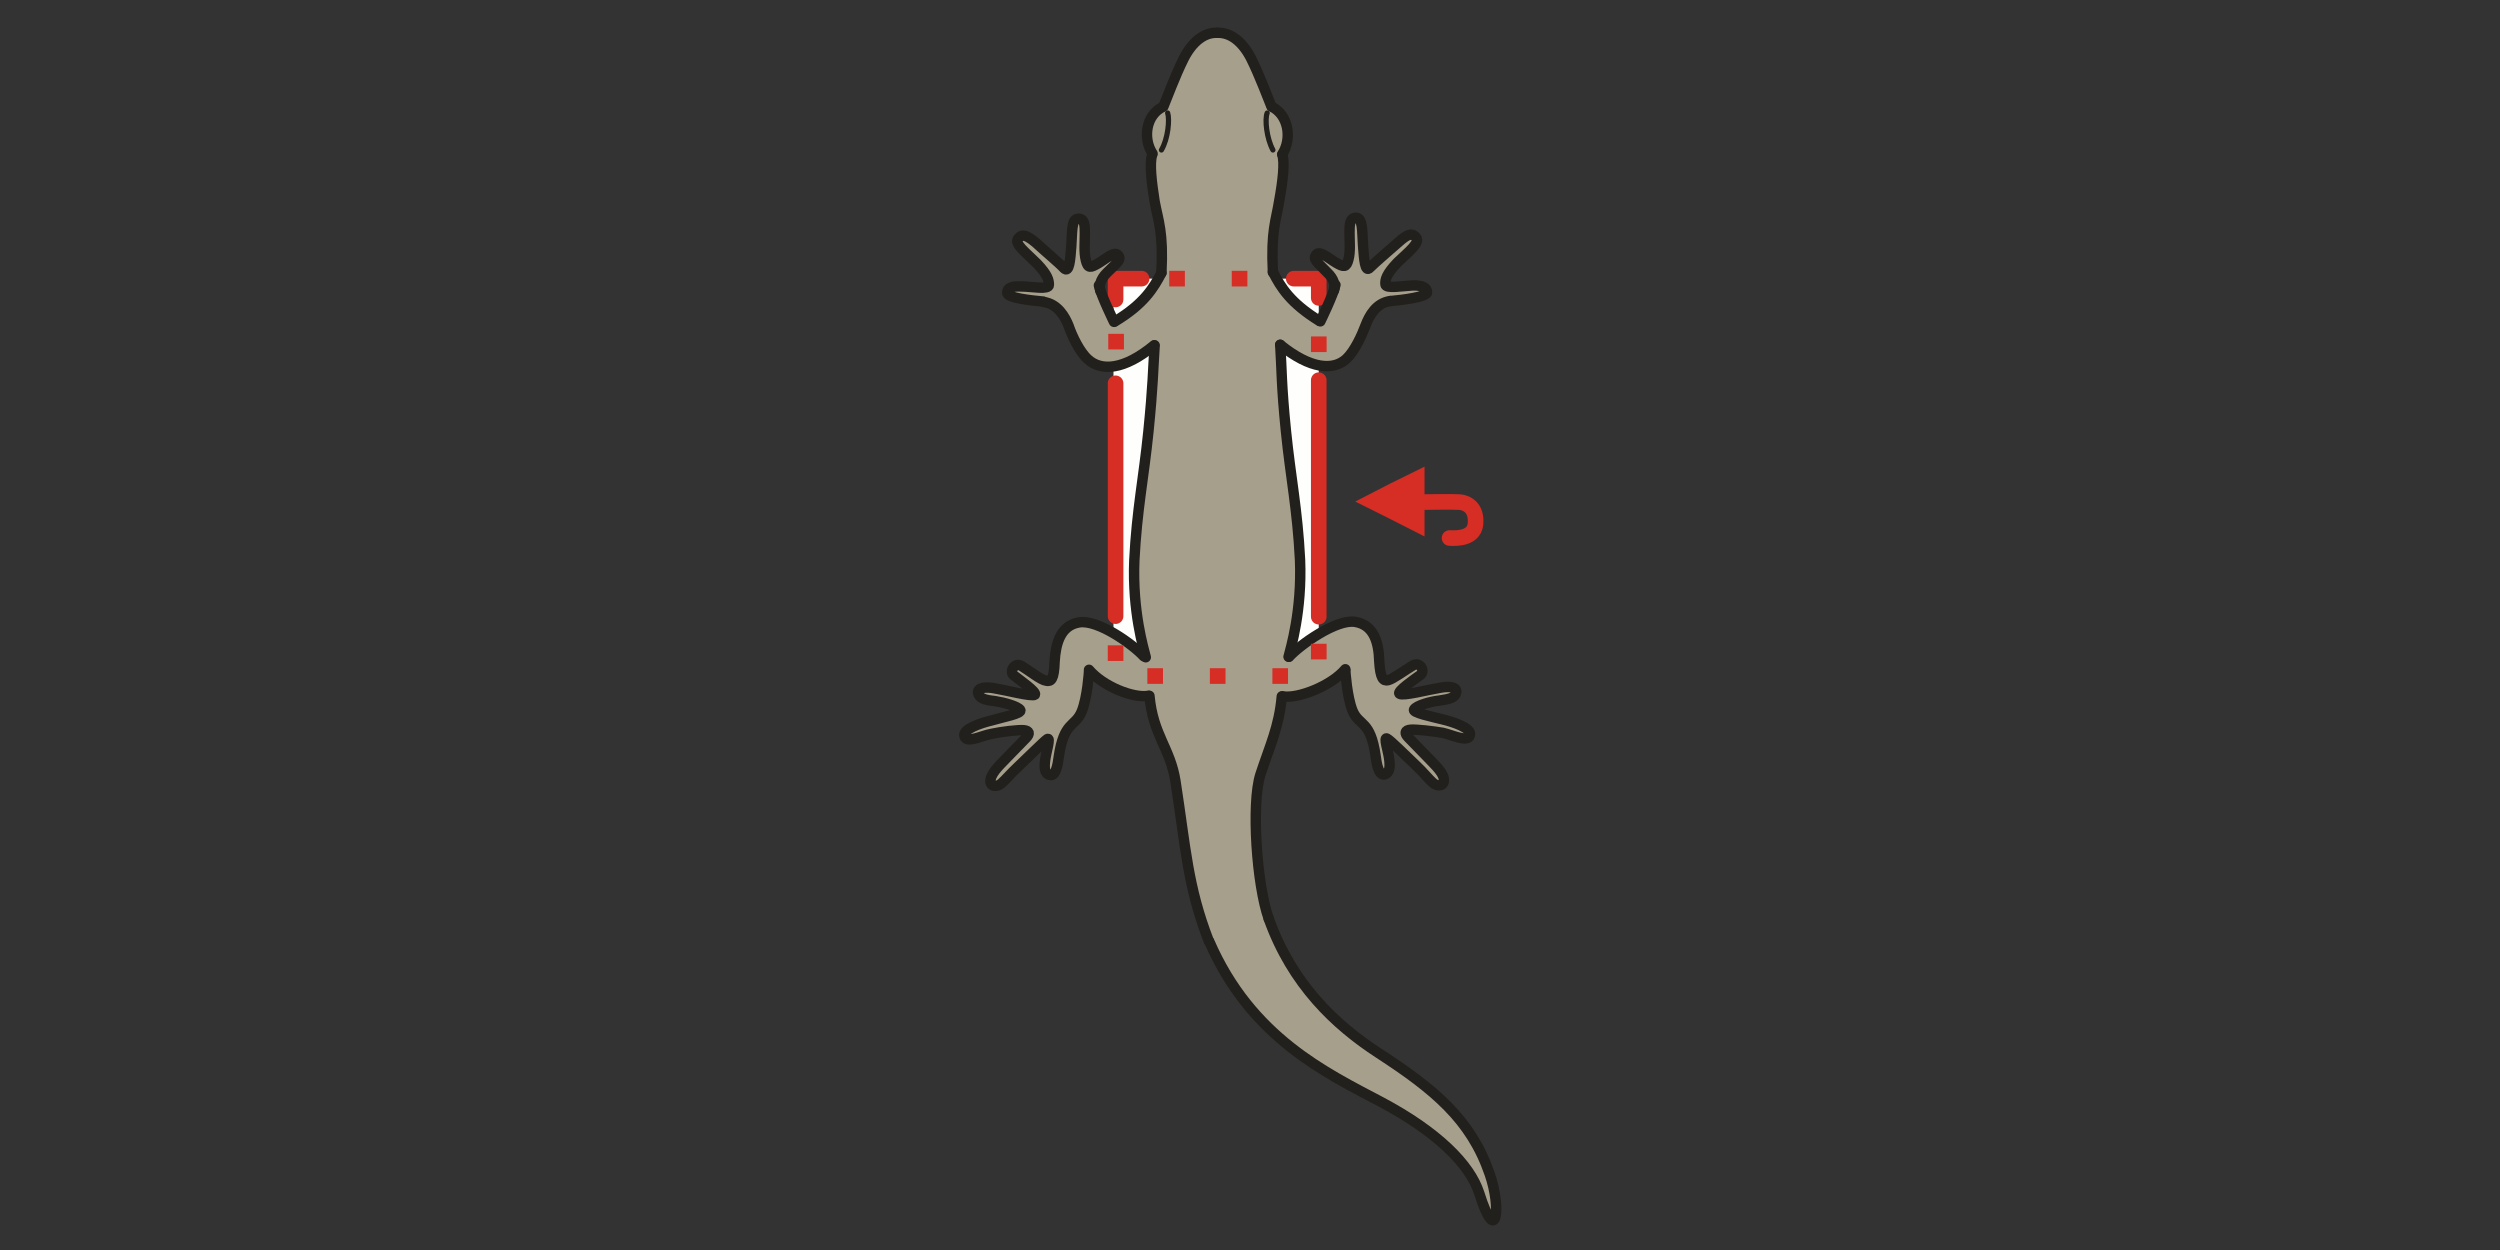 <?xml version="1.0" encoding="utf-8"?>
<!-- Generator: Adobe Illustrator 16.0.0, SVG Export Plug-In . SVG Version: 6.00 Build 0)  -->
<!DOCTYPE svg PUBLIC "-//W3C//DTD SVG 1.1//EN" "http://www.w3.org/Graphics/SVG/1.1/DTD/svg11.dtd">
<svg version="1.1" id="Ebene_1" xmlns="http://www.w3.org/2000/svg" xmlns:xlink="http://www.w3.org/1999/xlink" x="0px" y="0px"
	 width="136.06px" height="68.03px" viewBox="0 0 136.06 68.03" enable-background="new 0 0 136.06 68.03" xml:space="preserve">
<rect x="0" y="0" width="136.06" height="68.03" fill="#333333" stroke="none"/>
<rect x="-0.027" y="-0.001" opacity="0" fill-rule="evenodd" clip-rule="evenodd" fill="#FEF4D1" width="136.113" height="68.032"/>
<rect x="60.6" y="15.165" fill-rule="evenodd" clip-rule="evenodd" fill="#FEFFFD" width="11.172" height="21.486"/>
<path fill-rule="evenodd" clip-rule="evenodd" fill="#A69F8C" d="M62.869,18.623c-0.028,0.766-0.028,2.948-0.227,3.997
	c-0.17,1.021-0.369,3.6-0.652,5.244s-0.284,3.033-0.227,4.224c0.029,1.162,0.596,3.741,0.596,3.741s-1.928-1.927-3.176-2.012
	c-1.276-0.085-1.446,0.652-1.645,1.361c-0.198,0.709-0.34,1.785-0.34,1.785s-0.17,0.17-0.737-0.283
	c-0.567-0.482-0.851-0.793-1.219-0.51c-0.369,0.254-0.198,0.227,0.227,0.68c0.425,0.482,0.907,0.936,0.907,0.936
	s-0.907-0.227-1.985-0.313c-1.078-0.084-1.531-0.084-1.134,0.313c0.425,0.426,1.787,0.283,2.184,0.709
	c0.369,0.424-0.142,0.283-0.993,0.51c-0.851,0.256-2.438,0.906-1.872,1.135c0.539,0.227,1.248-0.369,2.099-0.426
	c0.851-0.029,1.729-0.086,1.304,0.283s-1.361,1.305-1.758,1.871c-0.425,0.566-0.425,1.502,0.17,0.906
	c0.624-0.623,1.276-1.473,1.701-1.928c0.426-0.48,0.936-0.707,0.936-0.707s-0.51,2.012,0.142,2.012c0.652,0,0.312-0.992,0.596-1.814
	c0.284-0.85,0.794-0.85,1.049-1.559c0.227-0.709,0.312-1.078,0.369-1.445c0.028-0.369,0.028-0.908,0.028-0.908
	s0.851,0.709,1.616,1.191c0.737,0.453,1.73,0.283,1.73,0.283s0.085,1.389,0.595,2.381c0.539,0.992,1.219,1.785,1.219,1.785
	s1.985-0.48,2.014-1.162c0.057-0.707,0.198-28.686,0.198-28.686s0.624-8.815,0.482-9.439c-0.142-0.595,0.17-1.134-0.794-1.077
	c-0.992,0.057-1.191,0.34-1.616,1.163c-0.425,0.85-1.304,2.976-1.304,2.976S62.5,5.98,62.358,7.058s0.284,1.36,0.284,1.36
	s-0.142,0.964,0.085,1.899c0.255,0.935,0.425,2.126,0.482,2.919c0.057,0.794,0.369,1.276-0.198,2.069
	c-0.539,0.794-0.879,1.361-1.588,1.729c-0.709,0.369-0.851,0.425-0.851,0.425s-0.652-1.049-0.737-1.644
	c-0.085-0.624,0.284-0.85,0.596-1.219c0.34-0.369,0.851-0.907,0.284-0.766c-0.539,0.142-0.879,0.567-1.361,0.681
	c-0.454,0.085-0.255-0.681-0.312-1.361c-0.057-0.708,0.057-1.417-0.369-1.332c-0.425,0.113-0.283,1.049-0.397,1.729
	c-0.085,0.708,0.199,1.332-0.227,1.105c-0.426-0.255-1.645-1.928-2.24-1.984c-0.624-0.057-0.567,0.369-0.284,0.766
	c0.284,0.368,1.673,1.474,1.588,1.956s-1.276-0.057-1.872,0.085c-0.624,0.142-0.652,0.284-0.142,0.567
	c0.51,0.283,1.815,0.142,2.382,0.624c0.567,0.454,0.766,1.219,1.134,2.098c0.369,0.878,1.361,1.417,2.354,1.134
	C61.933,19.615,62.869,18.623,62.869,18.623L62.869,18.623z"/>
<path fill-rule="evenodd" clip-rule="evenodd" fill="#A69F8C" d="M69.59,18.566c0.028,0.766,0.028,2.977,0.227,3.997
	s0.368,3.6,0.652,5.244c0.283,1.644,0.283,3.062,0.227,4.224c-0.028,1.162-0.596,3.741-0.596,3.741s1.929-1.898,3.176-2.012
	c1.276-0.085,1.475,0.652,1.646,1.361c0.198,0.707,0.34,1.785,0.34,1.785s0.17,0.199,0.737-0.283c0.567-0.453,0.851-0.795,1.22-0.51
	c0.396,0.283,0.198,0.227-0.228,0.707c-0.425,0.455-0.879,0.936-0.879,0.936s0.879-0.227,1.957-0.34
	c1.077-0.084,1.56-0.084,1.134,0.34c-0.425,0.426-1.786,0.285-2.155,0.709c-0.396,0.396,0.143,0.283,0.965,0.51
	c0.851,0.229,2.438,0.879,1.899,1.105c-0.567,0.256-1.275-0.367-2.127-0.396c-0.851-0.057-1.729-0.113-1.304,0.283
	c0.425,0.369,1.36,1.305,1.786,1.871c0.426,0.539,0.426,1.504-0.198,0.879c-0.596-0.596-1.276-1.445-1.673-1.928
	c-0.426-0.453-0.965-0.709-0.965-0.709s0.539,2.041-0.113,2.041c-0.681,0-0.34-0.992-0.624-1.842
	c-0.283-0.85-0.794-0.85-1.021-1.531c-0.255-0.707-0.34-1.105-0.397-1.473c-0.028-0.369-0.028-0.879-0.028-0.879
	s-0.851,0.709-1.588,1.162c-0.766,0.482-1.758,0.283-1.758,0.283s-0.085,1.418-0.596,2.381c-0.51,0.992-1.219,1.785-1.219,1.785
	s-1.985-0.453-2.013-1.162c-0.057-0.707-0.199-28.686-0.199-28.686s-0.595-8.815-0.454-9.411c0.142-0.624-0.198-1.134,0.794-1.105
	c0.964,0.057,1.163,0.34,1.588,1.191c0.426,0.85,1.305,2.948,1.305,2.948S69.958,5.923,70.1,7c0.142,1.078-0.283,1.361-0.283,1.361
	s0.142,0.992-0.085,1.928c-0.256,0.935-0.426,2.098-0.482,2.891c-0.028,0.794-0.369,1.276,0.198,2.069
	c0.567,0.794,0.88,1.361,1.588,1.729c0.709,0.369,0.852,0.425,0.852,0.425s0.651-1.021,0.737-1.644
	c0.113-0.595-0.284-0.851-0.596-1.219c-0.341-0.369-0.851-0.879-0.284-0.737c0.567,0.142,0.88,0.567,1.361,0.652
	c0.454,0.085,0.284-0.652,0.313-1.361c0.057-0.708-0.028-1.417,0.396-1.304c0.397,0.085,0.284,1.02,0.369,1.729
	c0.085,0.708-0.199,1.304,0.227,1.077c0.426-0.227,1.645-1.928,2.24-1.984c0.624-0.028,0.567,0.397,0.283,0.766
	c-0.283,0.368-1.673,1.502-1.588,1.956c0.085,0.482,1.276-0.028,1.872,0.113c0.623,0.142,0.652,0.284,0.142,0.539
	c-0.511,0.284-1.815,0.142-2.382,0.624c-0.567,0.482-0.766,1.219-1.135,2.098c-0.368,0.907-1.361,1.417-2.325,1.134
	C70.525,19.558,69.59,18.566,69.59,18.566L69.59,18.566z"/>
<path fill-rule="evenodd" clip-rule="evenodd" fill="#A69F8C" d="M63.776,38.691c-0.482,0.709-0.652,0.852-0.34,2.098
	c0.34,1.275,0.567,1.787,0.992,4.422c0.426,2.609,1.021,6.549,3.318,9.326c2.325,2.75,5.416,4.508,6.919,5.301
	c1.475,0.795,2.808,1.674,4.48,3.176c1.701,1.502,1.616,2.438,1.787,3.09c0.198,0.652,0.566,0.141,0.566-0.652
	s-0.652-4.082-3.856-6.18c-3.176-2.125-4.82-3.516-6.976-6.463c-2.155-2.977-2.212-6.379-2.297-7.938
	c-0.085-1.529,0-1.955,0.284-2.863c0.283-0.879,0.567-1.529,0.652-2.041C69.391,39.43,63.776,38.691,63.776,38.691L63.776,38.691z"
	/>
<polygon fill-rule="evenodd" clip-rule="evenodd" fill="#D62D25" points="73.758,27.297 75.63,26.333 77.529,25.397 77.529,27.297 
	77.529,29.196 75.63,28.232 "/>
<path fill="none" stroke="#D62D25" stroke-width="0.85" stroke-linecap="round" stroke-linejoin="round" stroke-miterlimit="10" d="
	M77.444,27.325c0.426,0,1.503-0.028,1.957,0c0.255,0,0.936,0.17,0.907,1.077c0,0.879-0.937,0.907-1.418,0.879"/>
<path fill="none" stroke="#22201C" stroke-width="0.567" stroke-linecap="round" stroke-linejoin="round" stroke-miterlimit="10" d="
	M66.243,1.785c-0.681-0.028-1.333,0.453-1.815,1.389c-0.482,0.964-0.936,2.211-1.105,2.608"/>
<path fill="none" stroke="#22201C" stroke-width="0.567" stroke-linecap="round" stroke-linejoin="round" stroke-miterlimit="10" d="
	M66.243,1.785c0.709-0.028,1.361,0.453,1.843,1.389c0.482,0.964,0.936,2.211,1.106,2.608"/>
<path fill="none" stroke="#22201C" stroke-width="0.567" stroke-linecap="round" stroke-linejoin="round" stroke-miterlimit="10" d="
	M62.727,8.361c-0.539-0.822-0.369-2.098,0.567-2.551"/>
<path fill="none" stroke="#22201C" stroke-width="0.567" stroke-linecap="round" stroke-linejoin="round" stroke-miterlimit="10" d="
	M69.788,8.39c0.539-0.85,0.34-2.126-0.567-2.58"/>
<path fill="none" stroke="#22201C" stroke-width="0.283" stroke-linecap="round" stroke-linejoin="round" stroke-miterlimit="10" d="
	M63.549,6.15c0.113,0.34,0.028,1.389-0.34,2.013"/>
<path fill="none" stroke="#22201C" stroke-width="0.283" stroke-linecap="round" stroke-linejoin="round" stroke-miterlimit="10" d="
	M68.965,6.15c-0.142,0.34-0.028,1.389,0.312,2.013"/>
<path fill="none" stroke="#22201C" stroke-width="0.567" stroke-linecap="round" stroke-linejoin="round" stroke-miterlimit="10" d="
	M62.699,8.446C62.557,8.9,62.67,9.892,62.84,10.969c0.199,1.077,0.482,1.644,0.369,3.883"/>
<path fill="none" stroke="#22201C" stroke-width="0.567" stroke-linecap="round" stroke-linejoin="round" stroke-miterlimit="10" d="
	M69.051,50.002c-0.652-1.814-0.964-6.264-0.454-7.852c0.511-1.559,1.021-2.607,1.163-4.252"/>
<path fill="none" stroke="#22201C" stroke-width="0.567" stroke-linecap="round" stroke-linejoin="round" stroke-miterlimit="10" d="
	M65.818,51.25c2.269,5.215,6.352,7.143,9.358,8.73c3.034,1.615,4.82,3.373,5.331,4.961c0.936,2.977,1.22,0.822,0.567-1.049
	c-1.021-2.977-3.034-4.621-6.04-6.576c-2.354-1.531-4.707-3.742-5.983-7.314"/>
<path fill="none" stroke="#22201C" stroke-width="0.567" stroke-linecap="round" stroke-linejoin="round" stroke-miterlimit="10" d="
	M62.557,37.869c0.198,2.154,1.134,2.836,1.417,4.65c0.567,3.656,0.652,5.697,1.815,8.701"/>
<path fill="none" stroke="#22201C" stroke-width="0.567" stroke-linecap="round" stroke-linejoin="round" stroke-miterlimit="10" d="
	M59.268,36.537c0,0-0.085,1.418-0.397,2.184c-0.369,0.879-0.964,0.51-1.248,2.467c-0.057,0.453-0.17,1.076-0.482,0.99
	c-0.312-0.057-0.312-0.424-0.255-0.85c0.057-0.426,0.312-1.219,0.113-1.105c-0.17,0.113-1.021,0.965-1.531,1.445
	c-0.511,0.482-0.709,0.738-0.964,0.965c-0.255,0.227-0.652,0.197-0.595-0.199c0.057-0.426,0.652-0.936,0.907-1.219
	c0.255-0.256,0.794-0.822,1.021-1.049c0.227-0.227,0.198-0.396-0.114-0.426c-0.312-0.027-1.248,0.086-1.758,0.199
	c-0.511,0.084-1.361,0.539-1.475,0.141c-0.142-0.396,0.907-0.736,1.503-0.877c0.567-0.172,1.673-0.369,1.531-0.568
	c-0.142-0.197-0.851-0.396-1.39-0.48c-0.539-0.057-0.851-0.143-0.907-0.455c-0.028-0.283,0.425-0.34,0.964-0.227
	c0.539,0.086,1.957,0.453,2.127,0.34c0.142-0.141-0.851-0.82-1.134-1.049c-0.284-0.197,0.028-0.764,0.425-0.51
	c0.425,0.256,1.049,0.766,1.333,0.795c0.255,0.057,0.425-0.057,0.454-1.049c0.057-0.965,0.312-1.957,1.333-2.127
	c1.021-0.17,2.921,1.191,3.517,1.842"/>
<path fill="none" stroke="#22201C" stroke-width="0.567" stroke-linecap="round" stroke-linejoin="round" stroke-miterlimit="10" d="
	M62.5,37.869c-0.822,0.143-2.467-0.51-3.232-1.416"/>
<path fill="none" stroke="#22201C" stroke-width="0.567" stroke-linecap="round" stroke-linejoin="round" stroke-miterlimit="10" d="
	M62.84,18.793c-0.085,1.275-0.085,2.183-0.34,4.706c-0.255,2.522-0.624,4.224-0.766,7.001c-0.113,2.778,0.511,4.818,0.624,5.271"/>
<path fill="none" stroke="#22201C" stroke-width="0.567" stroke-linecap="round" stroke-linejoin="round" stroke-miterlimit="10" d="
	M62.812,18.793c-1.645,1.36-2.892,1.417-3.601,0.765c-0.454-0.397-0.879-1.304-1.049-1.814c-0.199-0.51-0.596-1.19-1.333-1.304"/>
<path fill="none" stroke="#22201C" stroke-width="0.567" stroke-linecap="round" stroke-linejoin="round" stroke-miterlimit="10" d="
	M63.209,14.853c-0.425,0.822-0.964,1.701-2.523,2.636"/>
<path fill="none" stroke="#22201C" stroke-width="0.567" stroke-linecap="round" stroke-linejoin="round" stroke-miterlimit="10" d="
	M69.788,8.418c0.142,0.425,0.028,1.446-0.17,2.523c-0.171,1.077-0.454,1.616-0.341,3.883"/>
<path fill="none" stroke="#22201C" stroke-width="0.567" stroke-linecap="round" stroke-linejoin="round" stroke-miterlimit="10" d="
	M73.219,36.51c0,0,0.085,1.416,0.397,2.182c0.368,0.852,0.964,0.482,1.248,2.438c0.057,0.455,0.17,1.078,0.481,1.021
	c0.313-0.086,0.313-0.453,0.256-0.879c-0.058-0.426-0.313-1.191-0.114-1.076c0.171,0.084,1.021,0.934,1.531,1.416
	c0.511,0.482,0.709,0.766,0.965,0.992c0.255,0.227,0.652,0.199,0.595-0.227c-0.057-0.396-0.68-0.936-0.907-1.189
	c-0.255-0.256-0.794-0.822-1.021-1.049c-0.227-0.229-0.198-0.398,0.113-0.426c0.312-0.029,1.248,0.084,1.758,0.17
	c0.511,0.113,1.361,0.539,1.475,0.141c0.143-0.396-0.907-0.736-1.503-0.877c-0.566-0.143-1.673-0.369-1.531-0.539
	c0.113-0.199,0.851-0.426,1.39-0.482c0.539-0.084,0.851-0.143,0.907-0.453c0.028-0.313-0.425-0.34-0.964-0.227
	c-0.539,0.084-1.957,0.453-2.127,0.311c-0.17-0.113,0.851-0.82,1.135-1.02c0.283-0.227-0.028-0.766-0.426-0.51
	c-0.425,0.254-1.077,0.736-1.333,0.793c-0.255,0.057-0.425-0.084-0.481-1.049c-0.028-0.992-0.284-1.956-1.305-2.126
	c-1.021-0.17-3.006,1.247-3.602,1.899"/>
<path fill="none" stroke="#22201C" stroke-width="0.567" stroke-linecap="round" stroke-linejoin="round" stroke-miterlimit="10" d="
	M69.816,37.898c0.822,0.143,2.637-0.566,3.402-1.475"/>
<path fill="none" stroke="#22201C" stroke-width="0.567" stroke-linecap="round" stroke-linejoin="round" stroke-miterlimit="10" d="
	M69.675,18.765c0.085,1.304,0.057,2.183,0.312,4.706c0.255,2.522,0.624,4.224,0.766,7.001c0.113,2.778-0.511,4.819-0.624,5.272"/>
<path fill="none" stroke="#22201C" stroke-width="0.567" stroke-linecap="round" stroke-linejoin="round" stroke-miterlimit="10" d="
	M69.277,14.796c0.426,0.851,0.964,1.701,2.523,2.665"/>
<line fill="none" stroke="#D62D25" stroke-width="0.85" stroke-linecap="round" stroke-linejoin="round" stroke-miterlimit="10" x1="60.714" y1="33.533" x2="60.714" y2="20.862"/>
<rect x="71.348" y="35.035" fill="#D62D25" width="0.851" height="0.852"/>
<rect x="69.249" y="36.367" fill="#D62D25" width="0.851" height="0.852"/>
<rect x="65.846" y="36.367" fill="#D62D25" width="0.851" height="0.852"/>
<rect x="62.443" y="36.367" fill="#D62D25" width="0.851" height="0.852"/>
<rect x="60.289" y="35.121" fill="#D62D25" width="0.851" height="0.85"/>
<line fill="none" stroke="#D62D25" stroke-width="0.85" stroke-linecap="round" stroke-linejoin="round" stroke-miterlimit="10" x1="71.772" y1="20.692" x2="71.772" y2="33.562"/>
<polyline fill="none" stroke="#D62D25" stroke-width="0.85" stroke-linecap="round" stroke-linejoin="round" stroke-miterlimit="10" points="
	70.412,15.165 71.772,15.165 71.772,16.213 "/>
<rect x="63.634" y="14.739" fill="#D62D25" width="0.851" height="0.851"/>
<rect x="67.037" y="14.739" fill="#D62D25" width="0.851" height="0.851"/>
<rect x="71.348" y="18.311" fill="#D62D25" width="0.851" height="0.85"/>
<polyline fill="none" stroke="#D62D25" stroke-width="0.85" stroke-linecap="round" stroke-linejoin="round" stroke-miterlimit="10" points="
	60.714,16.298 60.714,15.165 62.131,15.165 "/>
<path fill="none" stroke="#22201C" stroke-width="0.567" stroke-linecap="round" stroke-linejoin="round" stroke-miterlimit="10" d="
	M59.806,15.533c0.114,0.539,0.822,1.984,0.822,1.984"/>
<path fill="none" stroke="#22201C" stroke-width="0.567" stroke-linecap="round" stroke-linejoin="round" stroke-miterlimit="10" d="
	M56.772,16.412c-0.624-0.057-1.985-0.198-1.957-0.482c0-0.255,0.227-0.368,0.766-0.34c0.567,0,1.503,0.198,1.503-0.085
	c0-0.255-0.057-0.539-0.652-1.163c-0.624-0.624-1.248-1.077-1.021-1.36c0.227-0.284,0.482-0.17,0.964,0.227
	c0.454,0.425,1.276,1.105,1.531,1.389c0.284,0.283,0.34-0.425,0.397-1.19c0.057-0.766,0-1.502,0.369-1.502
	c0.369-0.028,0.369,0.368,0.369,0.822s-0.057,0.992,0.057,1.446c0.114,0.454,0.255,0.397,0.652,0.17
	c0.397-0.227,0.908-0.708,1.106-0.454c0.199,0.255-0.057,0.397-0.624,0.964c-0.369,0.369-0.425,0.737-0.34,0.992"/>
<path fill="none" stroke="#22201C" stroke-width="0.567" stroke-linecap="round" stroke-linejoin="round" stroke-miterlimit="10" d="
	M72.681,15.505c-0.114,0.539-0.822,1.984-0.822,1.984"/>
<path fill="none" stroke="#22201C" stroke-width="0.567" stroke-linecap="round" stroke-linejoin="round" stroke-miterlimit="10" d="
	M75.687,16.383c0.651-0.057,2.013-0.227,1.984-0.482c-0.028-0.255-0.227-0.368-0.766-0.368c-0.567,0.028-1.503,0.198-1.503-0.057
	c-0.028-0.255,0.057-0.567,0.652-1.19c0.624-0.595,1.248-1.077,1.021-1.36c-0.255-0.284-0.481-0.17-0.964,0.255
	c-0.453,0.397-1.275,1.105-1.56,1.389c-0.255,0.283-0.312-0.425-0.368-1.19c-0.057-0.766,0-1.502-0.369-1.531
	c-0.368,0-0.368,0.396-0.368,0.85s0.057,0.992-0.057,1.417c-0.114,0.454-0.256,0.425-0.652,0.198
	c-0.397-0.227-0.907-0.708-1.106-0.454c-0.198,0.255,0.057,0.397,0.596,0.964c0.397,0.369,0.454,0.737,0.369,0.992"/>
<path fill="none" stroke="#22201C" stroke-width="0.567" stroke-linecap="round" stroke-linejoin="round" stroke-miterlimit="10" d="
	M69.675,18.765c1.645,1.332,2.892,1.417,3.601,0.765c0.454-0.425,0.852-1.304,1.05-1.842c0.198-0.51,0.567-1.191,1.333-1.304"/>
<rect x="60.317" y="18.169" fill="#D62D25" width="0.851" height="0.85"/>
</svg>
